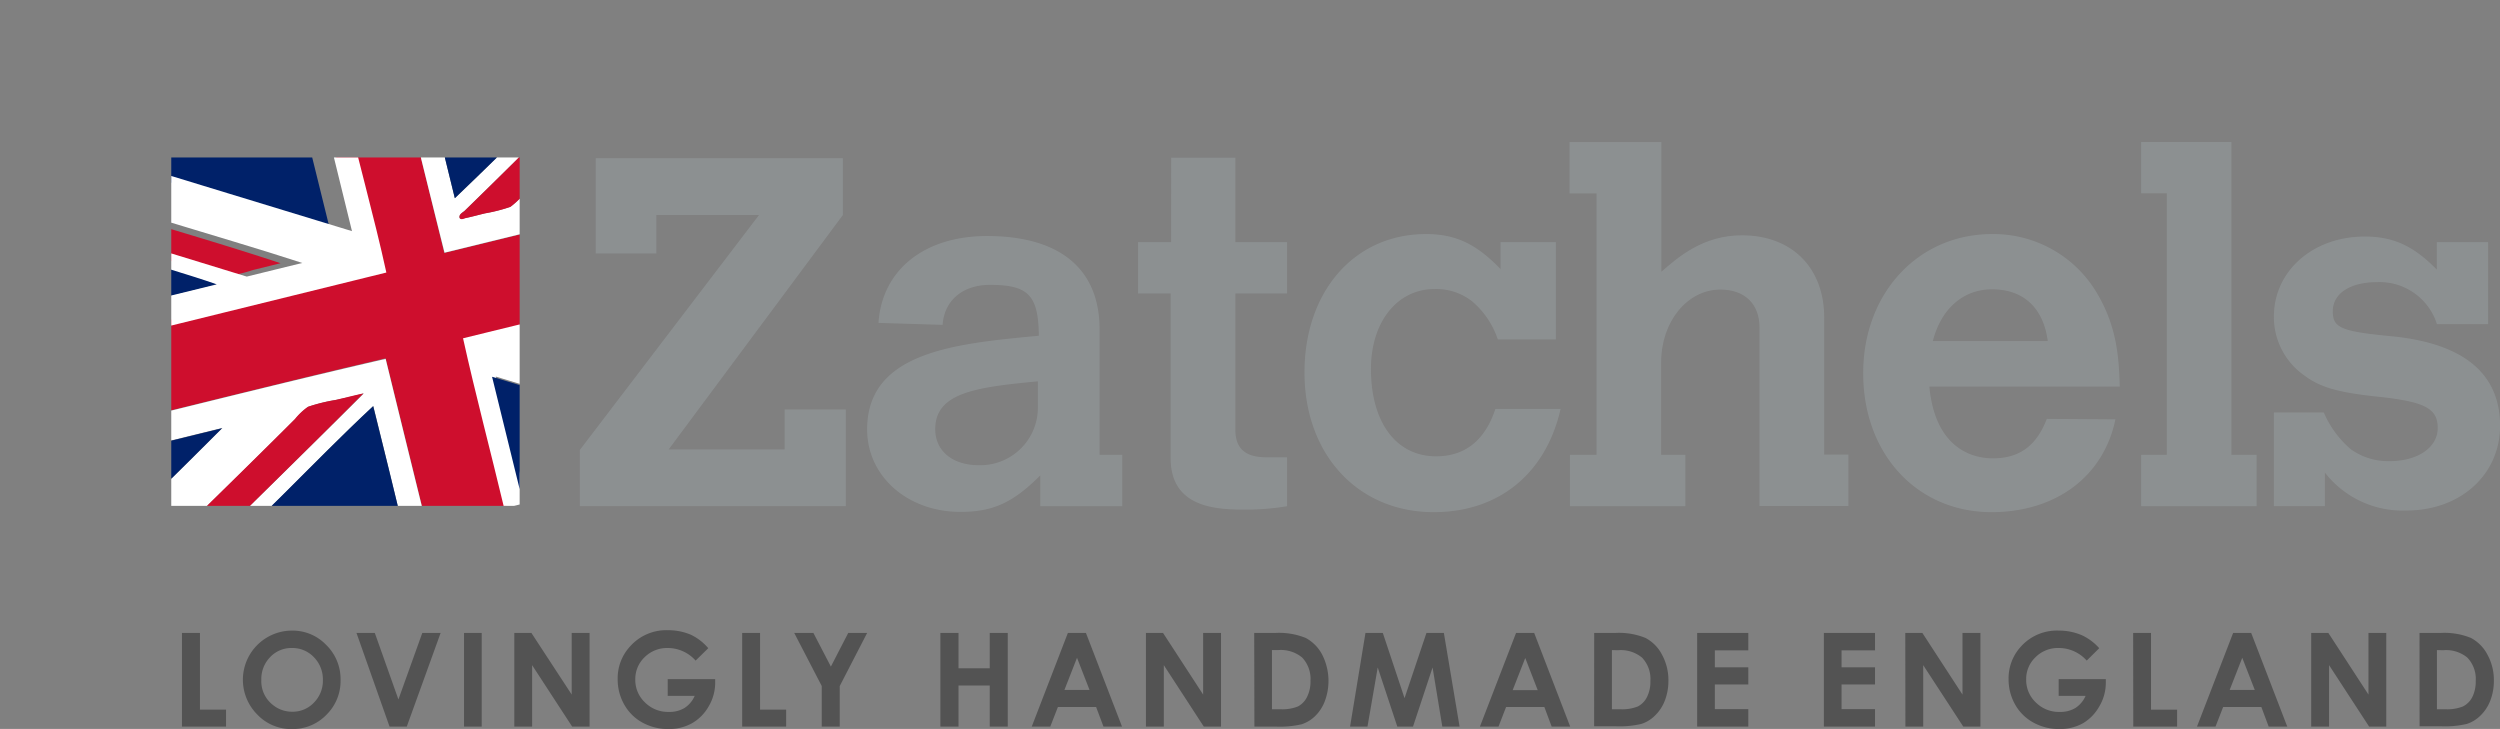 <svg id="レイヤー_1" data-name="レイヤー 1" xmlns="http://www.w3.org/2000/svg" xmlns:xlink="http://www.w3.org/1999/xlink" viewBox="0 0 383.33 111.77"><rect x="0" y="0" width="383.33" height="111.77" fill="#808080" stroke="none"/><defs><style>.cls-1{fill:none;}.cls-2{fill:#8c9091;}.cls-3{clip-path:url(#clip-path);}.cls-4{fill:#ce0e2d;}.cls-4,.cls-5,.cls-6,.cls-7{fill-rule:evenodd;}.cls-5{fill:#002169;}.cls-6{fill:#fff;}.cls-7{fill:#1c191d;}.cls-8{fill:#535353;}</style><clipPath id="clip-path" transform="translate(23.66 17.89)"><rect class="cls-1" x="2.6" y="6.25" width="53.42" height="53.43"/></clipPath></defs><title>Zatchels</title><polygon class="cls-2" points="91.34 24.26 129.24 24.26 129.24 32.97 102.53 68.91 120.31 68.91 120.31 62.78 129.69 62.78 129.69 77.61 88.91 77.61 88.91 68.99 116.38 32.97 100.64 32.97 100.64 38.86 91.34 38.86 91.34 24.26"/><path class="cls-2" d="M144.94,51.85h3.48v7.88H135.85V55c-4.15,4.17-7.26,5.6-12.24,5.6-8.1,0-14.31-5.45-14.31-12.64,0-11.88,13.39-13.16,26.33-14.37-.08-6.21-1.59-7.8-7.49-7.8-4.17,0-7,2.35-7.27,6.13l-9.83-.3c.53-8.1,7-13.32,16.64-13.32,11.2,0,17.26,5.07,17.26,14.3Zm-9.46-11.27c-9.54.91-15.74,1.74-15.74,7.34,0,3.33,2.65,5.52,6.66,5.52a8.83,8.83,0,0,0,9.08-8.92Z" transform="translate(23.66 17.89)"/><path class="cls-2" d="M155.92,6.3h9.84V19.24h7.93v7.87h-7.93V48c0,2.87,1.51,4.23,4.75,4.23h3.18v7.5a38.19,38.19,0,0,1-6.12.52c-4.16,0-11.73,0-11.73-7.86V27.11h-5V19.24h5.07Z" transform="translate(23.66 17.89)"/><path class="cls-2" d="M215.63,44.81c-2.28,10-9.54,15.83-19.45,15.83-11.65,0-19.82-8.86-19.82-21.42C176.36,26.81,184,18,195,18c4.54,0,7.72,1.52,11.42,5.37V19.24h8.48V34.15H206a13.08,13.08,0,0,0-3.93-5.83,8.86,8.86,0,0,0-5.76-1.89c-5.76,0-9.76,5.08-9.76,12.26,0,8.17,3.86,13.39,10,13.39,4.39,0,7.49-2.42,9.08-7.27Z" transform="translate(23.66 17.89)"/><path class="cls-2" d="M217,3.89h14.08V23.78c2.5-2.19,6.36-5.59,12.34-5.59,7.71,0,12.63,5,12.63,12.63v21h3.71v7.88H246.13V32.33c0-3.63-2.27-5.82-6-5.82-5.07,0-9.08,4.92-9.08,11.12V51.85h3.71v7.88h-17.7V51.85h4.08V11.76H217Z" transform="translate(23.66 17.89)"/><path class="cls-2" d="M300.7,46.41c-1.81,8.78-9.16,14.23-19,14.23-11.35,0-19.67-8.86-19.67-21.27C262,27.11,270.43,18,281.79,18a18.43,18.43,0,0,1,15.58,8.25c3.7,5.68,3.86,11,4,15.14H272.17c1,10.51,7.86,11,9.76,11,4,0,6.66-1.89,8.25-6.05Zm-10.37-12c-.68-5.15-3.78-7.94-8.54-7.94-4.4,0-7.8,2.94-9.09,7.94Z" transform="translate(23.66 17.89)"/><polygon class="cls-2" points="328.31 21.77 342.15 21.77 342.15 69.74 346.01 69.74 346.01 77.61 328.31 77.61 328.31 69.74 332.24 69.74 332.24 29.64 328.31 29.64 328.31 21.77"/><path class="cls-2" d="M332.65,45.35A15.37,15.37,0,0,0,336.8,51a9.84,9.84,0,0,0,5.92,1.82c4.38,0,7.4-2.12,7.4-5.08s-1.88-4-8.84-4.77c-6.59-.67-9.24-1.51-11.66-3.32a10.93,10.93,0,0,1-4.62-9c0-7,6-12.27,13.93-12.27,4.4,0,7.49,1.44,11.05,5.07V19.24h7.87V31.81H350a9.22,9.22,0,0,0-9.16-6.44c-4.16,0-6.81,1.74-6.81,4.47,0,2.57,1.29,3.1,9.32,3.86,10.82,1.13,16.33,5.75,16.33,13.69,0,7.49-6.05,13-14.38,13a15.09,15.09,0,0,1-12.48-5.82v5.15H325V45.35Z" transform="translate(23.66 17.89)"/><g class="cls-3"><path class="cls-4" d="M-23.66,9.2c7,2.17,14.45,4.49,21.61,6.65s14.44,4.31,21.41,6.62L15.1,23.52a25.05,25.05,0,0,1-4.25,1A9.17,9.17,0,0,1,8.68,24C-1.76,20.79-12,17.55-22.48,14.43c-.35-1.72-1-3.62-1.18-5.23" transform="translate(23.66 17.89)"/><path class="cls-5" d="M-10.73,6,22.16-2.06Q24.58,7.75,27,17.56,8.11,11.82-10.73,6" transform="translate(23.66 17.89)"/><path class="cls-4" d="M25.64-2.91l12.24-3Q41.15,7.48,44.46,20.9l49.05-12c1.07,4.37,2.14,8.73,3.22,13.11L47.78,34C49.66,42.54,52,51.39,54.08,60l-12.23,3q-3.21-13-6.38-25.95c-16.34,3.8-33,8.07-49.42,12-1.08-4.35-2.14-8.73-3.21-13.09L32.22,23.9,25.64-2.91" transform="translate(23.66 17.89)"/><path class="cls-6" d="M37.87-5.93l3.48-.85q2.37,9.63,4.73,19.28c9.2-8.8,18.51-18.2,27.74-27.25l4.33-1.06C68-5.86,57.86,4.44,47.57,14.44c-.27.25-.94.54-.75,1.1.23.28.68,0,.92,0,.91-.2,1.88-.46,2.95-.72a25.39,25.39,0,0,0,3.91-1,11.72,11.72,0,0,0,2.08-2C66.91,1.91,76.72-8,86.94-17.88l1.89,7.73c-7.11,6.84-14.07,13.79-21,20.72q12.33-3,24.65-6.06c.36,1.44.71,2.9,1.07,4.34l-49.05,12Q41.16,7.49,37.87-5.93" transform="translate(23.66 17.89)"/><path class="cls-5" d="M41.35-6.78l32.47-8C64.59-5.7,55.28,3.7,46.08,12.5Q43.71,2.86,41.35-6.78" transform="translate(23.66 17.89)"/><path class="cls-4" d="M78.15-15.81c2.91-.66,6-1.6,8.79-2.08C76.72-8,66.91,1.91,56.68,11.83a11.72,11.72,0,0,1-2.08,2,25.11,25.11,0,0,1-3.91,1c-1.07.26-2,.52-2.95.72-.25.06-.69.33-.91,0-.19-.56.47-.85.74-1.1C57.86,4.44,68-5.86,78.15-15.81" transform="translate(23.66 17.89)"/><path class="cls-5" d="M-18.22,17C-8.88,19.91.87,22.73,9.87,25.69q-12.25,3-24.48,6-1.8-7.35-3.61-14.67" transform="translate(23.66 17.89)"/><path class="cls-7" d="M88.83-10.15C90-5.27,91.25-.37,92.44,4.51q-12.33,3-24.65,6.06c7-6.93,13.93-13.88,21-20.72" transform="translate(23.66 17.89)"/><path class="cls-6" d="M-13.95,49.14c16.45-4,33.08-8.24,49.42-12q3.18,13,6.38,25.95l-3.49.86Q36,54.13,33.58,44.38c-4.73,4.4-9.34,9.09-14,13.75S10.07,67.33,5.48,72c-1.45.34-2.9.69-4.35,1.06,10.26-10.24,20.7-20.37,31-30.63-1.34.34-2.78.7-4.26,1a26.68,26.68,0,0,0-4.25,1.05,9.52,9.52,0,0,0-2,1.88c-9.71,9.69-19.41,19-29.13,28.7-.63-2.58-1.27-5.16-1.9-7.73,6.64-6.52,13.3-13,19.86-19.61l-23.26,5.71c-.37-1.44-.72-2.88-1.08-4.34" transform="translate(23.66 17.89)"/><path class="cls-6" d="M96.3,22c.35,1.45.7,2.89,1.06,4.34L74.1,32c4.22,1.47,8.78,2.74,13.25,4.1s9,2.85,13.42,4.07c.21.87.42,1.73.64,2.6-10.67-3.11-21.21-6.46-31.83-9.67-2.87.7-5.72,1.41-8.58,2.1,6.69,2.21,13.7,4.31,20.71,6.43s13.94,4.26,20.81,6.4L89.58,51.22Q71,45.49,52.36,39.85q2.39,9.66,4.76,19.34c-1.15.3-2.32.57-3.47.85-2.06-8.65-4.42-17.5-6.31-26.06l49-12" transform="translate(23.66 17.89)"/><path class="cls-6" d="M-13.83,36.05c-.35-1.46-.72-2.89-1.07-4.34l24.48-6c-4.23-1.48-9.57-3-14-4.4S-14,18.27-18.51,17c-.2-.88-.42-1.74-.63-2.61,10.67,3.14,22.72,6.89,33.32,10.13,2.86-.69,5.63-1.4,8.51-2.09C16,20.24,8.28,18,1.27,15.85S-13.48,11.37-20.34,9.2C-16,8.15-11.71,7.06-7.4,6,5,9.87,17.91,13.74,30.31,17.55c-1.56-6.44-3.24-13.16-4.82-19.61L29-2.91c2,8.66,4.72,18.25,6.58,26.81-16.32,4-33.06,8.18-49.38,12.15" transform="translate(23.66 17.89)"/><path class="cls-5" d="M-12.87,53.48l23.26-5.71C3.83,54.33-2.83,60.86-9.47,67.38q-1.69-6.94-3.4-13.9" transform="translate(23.66 17.89)"/><path class="cls-4" d="M1.13,73.06c-2.88.64-5.93,1.57-8.69,2,9.71-9.65,19.41-19,29.12-28.7a9.76,9.76,0,0,1,2-1.88,26.8,26.8,0,0,1,4.26-1.05c1.48-.35,2.91-.71,4.24-1C21.84,52.69,11.39,62.82,1.13,73.06" transform="translate(23.66 17.89)"/><path class="cls-7" d="M101.85,42.79c.14,1.7,1.25,3.66,1.28,5.2,0,0-.16,0-.17.06-6.88-2.14-13.86-4.28-20.82-6.4s-14-4.22-20.71-6.43c2.87-.69,5.72-1.4,8.58-2.1,10.62,3.21,21.16,6.56,31.84,9.67" transform="translate(23.66 17.89)"/><path class="cls-7" d="M97.8,26.3c1.13,4.62,2.26,9.26,3.41,13.89-4.47-1.22-8.94-2.7-13.43-4.07s-9-2.64-13.25-4.1Z" transform="translate(23.66 17.89)"/><path class="cls-5" d="M38.36,63.91Q21.92,67.93,5.47,72c4.6-4.66,9.41-9.23,14.09-13.87s9.28-9.35,14-13.75Q36,54.13,38.36,63.91" transform="translate(23.66 17.89)"/><path class="cls-5" d="M89,51.22l-32.46,8q-2.38-9.67-4.75-19.34Q70.41,45.51,89,51.22" transform="translate(23.66 17.89)"/></g><path class="cls-8" d="M4.24,79.16H7V90.92h4v2.6H4.24Z" transform="translate(23.66 17.89)"/><path class="cls-8" d="M21.12,78.8A7.13,7.13,0,0,1,26.36,81a7.33,7.33,0,0,1,2.2,5.38,7.25,7.25,0,0,1-2.17,5.33,7.13,7.13,0,0,1-5.25,2.18,7.11,7.11,0,0,1-5.37-2.24A7.54,7.54,0,0,1,21.12,78.8Zm0,2.67a4.47,4.47,0,0,0-3.35,1.39,4.8,4.8,0,0,0-1.36,3.52,4.59,4.59,0,0,0,1.71,3.77,4.66,4.66,0,0,0,3.05,1.09,4.47,4.47,0,0,0,3.32-1.41,4.78,4.78,0,0,0,1.36-3.46,4.85,4.85,0,0,0-1.37-3.48A4.53,4.53,0,0,0,21.09,81.47Z" transform="translate(23.66 17.89)"/><path class="cls-8" d="M31,79.16h2.81l3.62,10.2,3.66-10.2h2.81L38.71,93.52H36.07Z" transform="translate(23.66 17.89)"/><path class="cls-8" d="M47.49,79.16H50.2V93.52H47.49Z" transform="translate(23.66 17.89)"/><path class="cls-8" d="M55.2,79.16h2.62L64,88.61V79.16h2.74V93.52H64.07L57.93,84.1v9.42H55.2Z" transform="translate(23.66 17.89)"/><path class="cls-8" d="M84.94,81.5,83,83.4a5.72,5.72,0,0,0-4.26-1.93,4.88,4.88,0,0,0-3.56,1.41,4.62,4.62,0,0,0-1.43,3.42,4.73,4.73,0,0,0,1.49,3.52,5,5,0,0,0,3.66,1.45,4.44,4.44,0,0,0,2.39-.6,4.17,4.17,0,0,0,1.57-1.86H78.72V86.24H86l0,.6a7.07,7.07,0,0,1-1,3.58A6.89,6.89,0,0,1,82.46,93a7.22,7.22,0,0,1-3.64.89,8.08,8.08,0,0,1-4-1,7.07,7.07,0,0,1-2.77-2.76,7.76,7.76,0,0,1-1-3.88,7.17,7.17,0,0,1,1.88-5,7.41,7.41,0,0,1,5.82-2.51,8.93,8.93,0,0,1,3.51.69A8,8,0,0,1,84.94,81.5Z" transform="translate(23.66 17.89)"/><path class="cls-8" d="M90.14,79.16h2.74V90.92h4v2.6H90.14Z" transform="translate(23.66 17.89)"/><path class="cls-8" d="M98.12,79.16h2.94l2.68,5.16,2.66-5.16h2.9l-4.2,8.14v6.22h-2.76V87.3Z" transform="translate(23.66 17.89)"/><path class="cls-8" d="M120.53,79.16h2.78v5.42h4.79V79.16h2.76V93.52H128.1v-6.3h-4.79v6.3h-2.78Z" transform="translate(23.66 17.89)"/><path class="cls-8" d="M140.08,79.16h2.77l5.53,14.36h-2.84l-1.13-3h-5.86l-1.17,3h-2.84Zm1.4,3.81-1.93,4.93h3.85Z" transform="translate(23.66 17.89)"/><path class="cls-8" d="M152.05,79.16h2.62l6.15,9.45V79.16h2.74V93.52h-2.64l-6.13-9.42v9.42h-2.74Z" transform="translate(23.66 17.89)"/><path class="cls-8" d="M168.65,79.16h3.24a10.85,10.85,0,0,1,4.66.77,6.12,6.12,0,0,1,2.51,2.53,8.88,8.88,0,0,1,.43,7.13A6.29,6.29,0,0,1,178,91.9a5.27,5.27,0,0,1-2.1,1.27,14.84,14.84,0,0,1-3.93.35h-3.29Zm2.72,2.63v9.07h1.27a6.46,6.46,0,0,0,2.72-.43A3.3,3.3,0,0,0,176.74,89a5.28,5.28,0,0,0,.54-2.5A4.76,4.76,0,0,0,176,82.93a5.11,5.11,0,0,0-3.7-1.14Z" transform="translate(23.66 17.89)"/><path class="cls-8" d="M185.71,79.16h2.66l3.33,10,3.36-10h2.67l2.41,14.36h-2.65L196,84.45l-3,9.07h-2.41l-3-9.07-1.57,9.07h-2.67Z" transform="translate(23.66 17.89)"/><path class="cls-8" d="M208.8,79.16h2.78l5.52,14.36h-2.84l-1.12-3h-5.87l-1.16,3h-2.85ZM210.21,83l-1.93,4.93h3.84Z" transform="translate(23.66 17.89)"/><path class="cls-8" d="M220.78,79.16H224a10.76,10.76,0,0,1,4.65.77,6,6,0,0,1,2.51,2.53,8.11,8.11,0,0,1,1,4.08,8.36,8.36,0,0,1-.55,3,6.31,6.31,0,0,1-1.53,2.31,5.14,5.14,0,0,1-2.1,1.27,14.7,14.7,0,0,1-3.92.35h-3.29Zm2.72,2.63v9.07h1.26a6.46,6.46,0,0,0,2.72-.43A3.26,3.26,0,0,0,228.87,89a5.28,5.28,0,0,0,.53-2.5,4.73,4.73,0,0,0-1.28-3.55,5.09,5.09,0,0,0-3.7-1.14Z" transform="translate(23.66 17.89)"/><path class="cls-8" d="M236.57,79.16h7.84v2.67h-5.13v2.6h5.13v2.63h-5.13v3.78h5.13v2.68h-7.84Z" transform="translate(23.66 17.89)"/><path class="cls-8" d="M256,79.16h7.84v2.67h-5.13v2.6h5.13v2.63h-5.13v3.78h5.13v2.68H256Z" transform="translate(23.66 17.89)"/><path class="cls-8" d="M268.48,79.16h2.62l6.15,9.45V79.16H280V93.52h-2.63l-6.14-9.42v9.42h-2.73Z" transform="translate(23.66 17.89)"/><path class="cls-8" d="M298.22,81.5l-1.92,1.9A5.73,5.73,0,0,0,292,81.47a4.86,4.86,0,0,0-3.55,1.41,4.58,4.58,0,0,0-1.43,3.42,4.72,4.72,0,0,0,1.48,3.52,5,5,0,0,0,3.67,1.45,4.46,4.46,0,0,0,2.39-.6,4.24,4.24,0,0,0,1.57-1.86H292V86.24h7.23l0,.6a7.07,7.07,0,0,1-1,3.58A6.89,6.89,0,0,1,295.74,93a7.24,7.24,0,0,1-3.64.89,8.08,8.08,0,0,1-4-1,7.09,7.09,0,0,1-2.78-2.76,7.76,7.76,0,0,1-1-3.88,7.18,7.18,0,0,1,1.89-5A7.41,7.41,0,0,1,292,78.8a8.93,8.93,0,0,1,3.51.69A8.11,8.11,0,0,1,298.22,81.5Z" transform="translate(23.66 17.89)"/><path class="cls-8" d="M303.42,79.16h2.74V90.92h4v2.6h-6.72Z" transform="translate(23.66 17.89)"/><path class="cls-8" d="M318.75,79.16h2.77l5.53,14.36H324.2l-1.12-3h-5.86l-1.17,3h-2.84Zm1.4,3.81-1.93,4.93h3.85Z" transform="translate(23.66 17.89)"/><path class="cls-8" d="M330.72,79.16h2.63l6.15,9.45V79.16h2.73V93.52H339.6l-6.14-9.42v9.42h-2.74Z" transform="translate(23.66 17.89)"/><path class="cls-8" d="M347.33,79.16h3.24a10.76,10.76,0,0,1,4.65.77,6.06,6.06,0,0,1,2.51,2.53,8.11,8.11,0,0,1,1,4.08,8.36,8.36,0,0,1-.55,3,6.31,6.31,0,0,1-1.53,2.31,5.21,5.21,0,0,1-2.1,1.27,14.7,14.7,0,0,1-3.92.35h-3.29ZM350,81.79v9.07h1.27a6.46,6.46,0,0,0,2.72-.43A3.26,3.26,0,0,0,355.42,89a5.41,5.41,0,0,0,.53-2.5,4.73,4.73,0,0,0-1.28-3.55,5.09,5.09,0,0,0-3.7-1.14Z" transform="translate(23.66 17.89)"/></svg>
